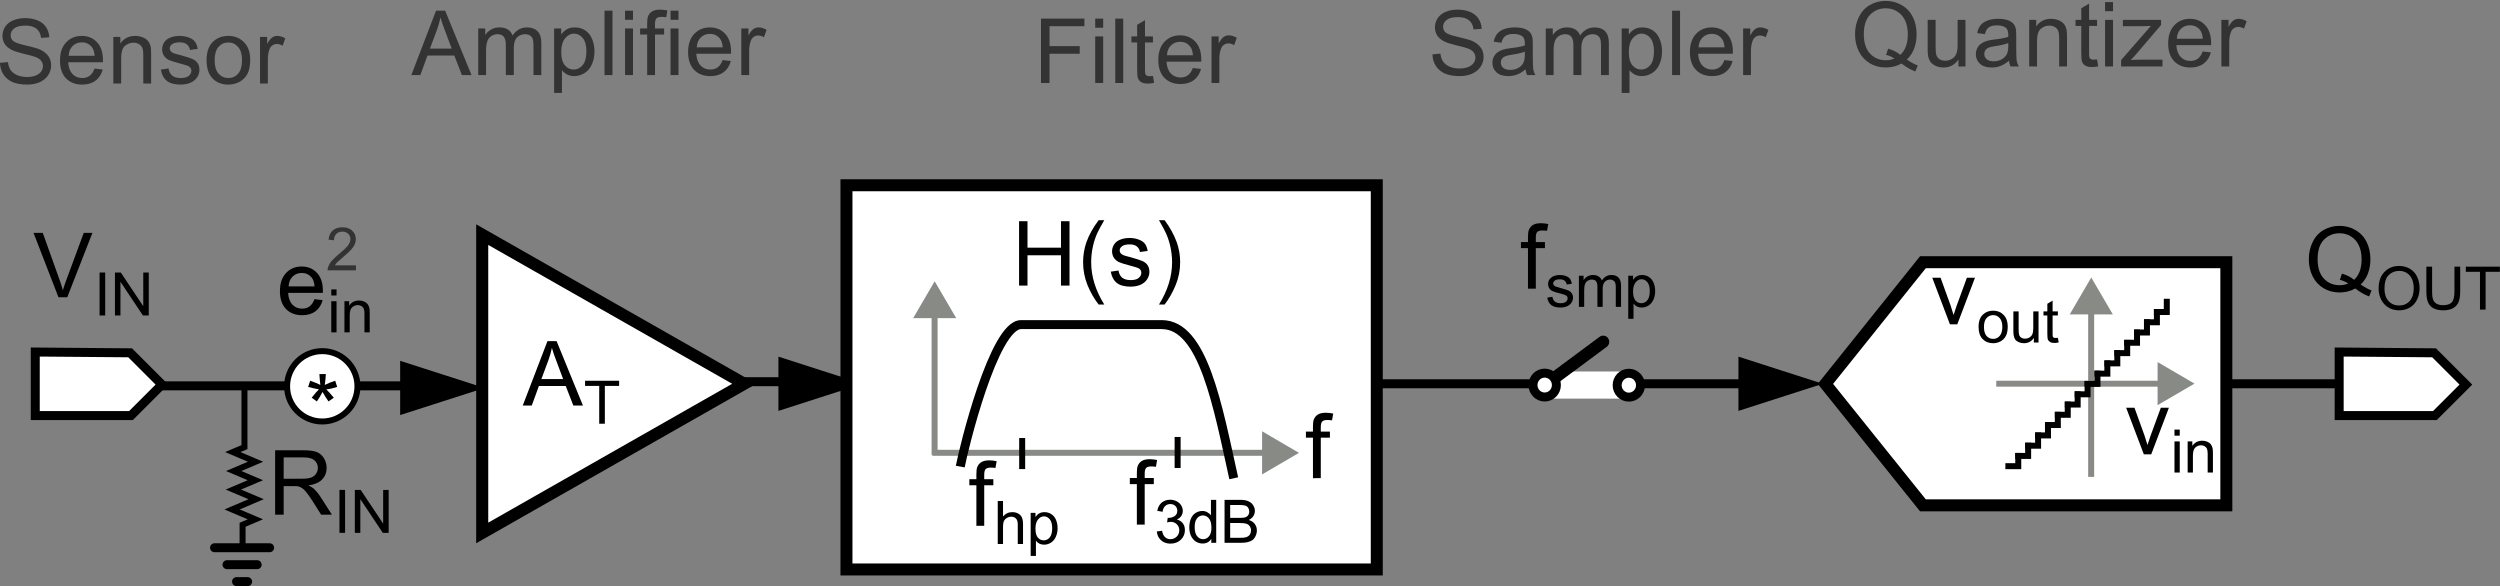 <?xml version="1.0" encoding="UTF-8" standalone="no"?>
<!-- Created with Inkscape (http://www.inkscape.org/) -->

<svg
   version="1.1"
   id="svg2"
   width="444.864"
   height="104.295"
   viewBox="0 0 444.864 104.295"
   sodipodi:docname="ISYS.pdf"
   xmlns:inkscape="http://www.inkscape.org/namespaces/inkscape"
   xmlns:sodipodi="http://sodipodi.sourceforge.net/DTD/sodipodi-0.dtd"
   xmlns="http://www.w3.org/2000/svg"
   xmlns:svg="http://www.w3.org/2000/svg">
  <rect x="0" y="0" width="444.864" height="104.295" fill="#808080" stroke="none"/>
  <defs
     id="defs6" />
  <sodipodi:namedview
     id="namedview4"
     pagecolor="#ffffff"
     bordercolor="#000000"
     borderopacity="0.25"
     inkscape:showpageshadow="2"
     inkscape:pageopacity="0.0"
     inkscape:pagecheckerboard="0"
     inkscape:deskcolor="#d1d1d1" />
  <g
     id="g8"
     inkscape:groupmode="layer"
     inkscape:label="ISYS"
     transform="matrix(1.333,0,0,-1.333,0,104.295)">
    <g
       id="g10">
      <g
         id="g12"
         transform="matrix(1,0,0,-1,0,78.221)">
        <path
           d="M 321.414,51.211 H 284.508"
           style="fill:none;stroke:#000000;stroke-width:1.2;stroke-linecap:butt;stroke-linejoin:miter;stroke-miterlimit:4;stroke-dasharray:none;stroke-opacity:1"
           id="path14" />
      </g>
      <path
         d="m 115.176,27.01 -5.633,-1.808 -5.629,-1.813 v 7.242 l 5.629,-1.812 z"
         style="fill:#000000;fill-opacity:1;fill-rule:nonzero;stroke:none"
         id="path16" />
      <g
         id="g18"
         transform="matrix(1,0,0,-1,0,78.221)">
        <path
           d="M 104.527,50.934 H 75.637"
           style="fill:none;stroke:#000000;stroke-width:1.2;stroke-linecap:butt;stroke-linejoin:miter;stroke-miterlimit:4;stroke-dasharray:none;stroke-opacity:1"
           id="path20" />
      </g>
      <g
         id="g22"
         transform="matrix(1,0,0,-1,0,78.221)">
        <path
           d="m 312.262,46.973 v 8.48 h 12.777 l 4.137,-4.133 -4.242,-4.242 z"
           style="fill:#ffffff;fill-opacity:1;fill-rule:evenodd;stroke:#000000;stroke-width:1.2;stroke-linecap:butt;stroke-linejoin:miter;stroke-miterlimit:4;stroke-dasharray:none;stroke-opacity:1"
           id="path24" />
      </g>
      <path
         d="m 243.328,27.01 -5.629,-1.808 -5.629,-1.813 v 7.242 l 5.629,-1.812 z"
         style="fill:#000000;fill-opacity:1;fill-rule:nonzero;stroke:none"
         id="path26" />
      <g
         id="g28"
         transform="matrix(1,0,0,-1,0,78.221)">
        <path
           d="M 232.68,51.211 H 173.742"
           style="fill:none;stroke:#000000;stroke-width:1.2;stroke-linecap:butt;stroke-linejoin:miter;stroke-miterlimit:4;stroke-dasharray:none;stroke-opacity:1"
           id="path30" />
      </g>
      <path
         d="m 315.133,40.26 c 0.531,-0.367 1.015,-0.632 1.453,-0.797 l -0.328,-0.796 c -0.617,0.23 -1.231,0.586 -1.844,1.062 -0.637,-0.355 -1.34,-0.531 -2.109,-0.531 -0.782,0 -1.493,0.187 -2.125,0.562 -0.625,0.375 -1.11,0.899 -1.453,1.578 -0.344,0.676 -0.516,1.442 -0.516,2.297 0,0.844 0.172,1.614 0.516,2.313 0.343,0.695 0.832,1.226 1.468,1.594 0.633,0.363 1.344,0.546 2.125,0.546 0.789,0 1.504,-0.195 2.141,-0.578 0.644,-0.375 1.133,-0.902 1.469,-1.578 0.332,-0.679 0.5,-1.445 0.5,-2.297 0,-0.711 -0.11,-1.343 -0.328,-1.906 -0.211,-0.562 -0.532,-1.055 -0.969,-1.469 z m -2.5,1.453 c 0.656,-0.187 1.195,-0.464 1.625,-0.828 0.664,0.614 1,1.532 1,2.75 0,0.696 -0.121,1.305 -0.36,1.828 -0.242,0.52 -0.589,0.922 -1.046,1.204 -0.45,0.289 -0.954,0.437 -1.516,0.437 -0.856,0 -1.563,-0.293 -2.125,-0.875 -0.555,-0.574 -0.828,-1.437 -0.828,-2.594 0,-1.117 0.273,-1.976 0.828,-2.578 0.551,-0.594 1.258,-0.89 2.125,-0.89 0.406,0 0.785,0.078 1.141,0.234 -0.356,0.227 -0.731,0.391 -1.125,0.484 z"
         style="fill:#000000;fill-opacity:1;fill-rule:nonzero;stroke:none"
         id="path32" />
      <path
         d="m 317.527,39.706 c 0,0.945 0.254,1.687 0.766,2.218 0.508,0.539 1.164,0.813 1.969,0.813 0.531,0 1.008,-0.125 1.437,-0.375 0.426,-0.25 0.75,-0.606 0.969,-1.063 0.219,-0.449 0.328,-0.961 0.328,-1.531 0,-0.586 -0.121,-1.105 -0.359,-1.562 -0.231,-0.461 -0.559,-0.809 -0.985,-1.047 -0.429,-0.231 -0.89,-0.344 -1.39,-0.344 -0.543,0 -1.028,0.129 -1.453,0.391 -0.418,0.257 -0.735,0.613 -0.954,1.062 -0.218,0.445 -0.328,0.926 -0.328,1.438 z m 0.782,-0.016 c 0,-0.687 0.179,-1.234 0.546,-1.641 0.375,-0.398 0.844,-0.593 1.407,-0.593 0.57,0 1.039,0.195 1.406,0.593 0.363,0.407 0.547,0.977 0.547,1.719 0,0.469 -0.078,0.875 -0.235,1.219 -0.156,0.351 -0.386,0.625 -0.687,0.812 -0.305,0.188 -0.641,0.282 -1.016,0.282 -0.543,0 -1.007,-0.184 -1.39,-0.547 -0.387,-0.367 -0.578,-0.981 -0.578,-1.844 z"
         style="fill:#000000;fill-opacity:1;fill-rule:nonzero;stroke:none"
         id="path34" />
      <path
         d="m 327.652,42.643 h 0.766 v -3.312 c 0,-0.575 -0.07,-1.032 -0.203,-1.375 -0.125,-0.336 -0.36,-0.61 -0.703,-0.828 -0.344,-0.211 -0.793,-0.313 -1.344,-0.313 -0.531,0 -0.969,0.09 -1.313,0.266 -0.343,0.187 -0.589,0.457 -0.734,0.812 -0.148,0.352 -0.219,0.832 -0.219,1.438 v 3.312 h 0.766 v -3.312 c 0,-0.5 0.047,-0.871 0.141,-1.11 0.093,-0.23 0.25,-0.406 0.468,-0.531 0.227,-0.125 0.504,-0.187 0.828,-0.187 0.563,0 0.957,0.125 1.188,0.375 0.238,0.25 0.359,0.734 0.359,1.453 z"
         style="fill:#000000;fill-opacity:1;fill-rule:nonzero;stroke:none"
         id="path36" />
      <path
         d="m 331.059,36.909 v 5.047 h -1.891 v 0.687 h 4.547 v -0.687 h -1.906 v -5.047 z"
         style="fill:#000000;fill-opacity:1;fill-rule:nonzero;stroke:none"
         id="path38" />
      <g
         id="g40"
         transform="matrix(1,0,0,-1,0,78.221)">
        <path
           d="M 54.031,51.488 H 18.742"
           style="fill:none;stroke:#000000;stroke-width:1.2;stroke-linecap:butt;stroke-linejoin:miter;stroke-miterlimit:4;stroke-dasharray:none;stroke-opacity:1"
           id="path42" />
      </g>
      <path
         d="m 64.68,26.452 -5.629,-1.809 -5.633,-1.808 v 7.238 l 5.633,-1.809 z"
         style="fill:#000000;fill-opacity:1;fill-rule:nonzero;stroke:none"
         id="path44" />
      <g
         id="g46"
         transform="matrix(1,0,0,-1,0,78.221)">
        <path
           d="m 4.707,46.973 v 8.48 h 12.777 l 4.133,-4.133 -4.242,-4.242 z"
           style="fill:#ffffff;fill-opacity:1;fill-rule:evenodd;stroke:#000000;stroke-width:1.2;stroke-linecap:butt;stroke-linejoin:miter;stroke-miterlimit:4;stroke-dasharray:none;stroke-opacity:1"
           id="path48" />
      </g>
      <path
         d="m 0,69.854 1.062,0.094 c 0.051,-0.438 0.172,-0.793 0.36,-1.063 0.187,-0.273 0.473,-0.496 0.859,-0.672 0.395,-0.167 0.836,-0.25 1.328,-0.25 0.426,0 0.805,0.063 1.141,0.188 0.332,0.133 0.578,0.312 0.734,0.531 0.164,0.227 0.25,0.473 0.25,0.735 0,0.269 -0.078,0.504 -0.234,0.703 -0.156,0.207 -0.414,0.379 -0.766,0.515 -0.242,0.094 -0.757,0.235 -1.546,0.422 -0.782,0.188 -1.329,0.364 -1.641,0.531 -0.418,0.219 -0.727,0.485 -0.922,0.797 -0.199,0.321 -0.297,0.68 -0.297,1.078 0,0.426 0.117,0.829 0.36,1.204 0.25,0.382 0.609,0.671 1.078,0.859 0.476,0.195 1.004,0.297 1.578,0.297 0.633,0 1.195,-0.106 1.687,-0.313 C 5.52,75.311 5.895,75.01 6.156,74.604 6.414,74.206 6.555,73.76 6.578,73.26 L 5.484,73.182 c -0.062,0.539 -0.265,0.946 -0.609,1.219 -0.336,0.281 -0.828,0.422 -1.484,0.422 -0.688,0 -1.188,-0.125 -1.5,-0.375 -0.313,-0.25 -0.469,-0.555 -0.469,-0.906 0,-0.313 0.109,-0.571 0.328,-0.766 0.219,-0.199 0.785,-0.402 1.703,-0.609 0.926,-0.211 1.563,-0.391 1.906,-0.547 0.5,-0.242 0.868,-0.539 1.11,-0.891 0.238,-0.344 0.359,-0.75 0.359,-1.219 0,-0.461 -0.133,-0.89 -0.39,-1.297 C 6.176,67.815 5.801,67.503 5.312,67.276 4.82,67.057 4.27,66.948 3.656,66.948 c -0.781,0 -1.437,0.109 -1.968,0.328 -0.524,0.227 -0.934,0.57 -1.235,1.031 C 0.16,68.764 0.008,69.28 0,69.854 Z"
         style="fill:#333333;fill-opacity:1;fill-rule:nonzero;stroke:none"
         id="path50" />
      <path
         d="m 12.617,69.088 1.094,-0.125 c -0.168,-0.636 -0.484,-1.132 -0.953,-1.484 -0.469,-0.355 -1.063,-0.531 -1.781,-0.531 -0.907,0 -1.633,0.281 -2.172,0.844 -0.532,0.562 -0.797,1.347 -0.797,2.359 0,1.039 0.269,1.848 0.812,2.422 0.539,0.582 1.239,0.875 2.094,0.875 0.832,0 1.508,-0.281 2.031,-0.844 0.532,-0.562 0.797,-1.359 0.797,-2.391 0,-0.062 0,-0.156 0,-0.281 h -4.64 c 0.039,-0.687 0.234,-1.215 0.578,-1.578 0.343,-0.355 0.773,-0.531 1.297,-0.531 0.382,0 0.711,0.098 0.984,0.297 0.281,0.207 0.5,0.531 0.656,0.968 z m -3.453,1.704 h 3.469 c -0.043,0.531 -0.172,0.925 -0.391,1.187 -0.344,0.406 -0.781,0.609 -1.312,0.609 -0.492,0 -0.903,-0.164 -1.235,-0.484 -0.324,-0.324 -0.5,-0.762 -0.531,-1.312 z"
         style="fill:#333333;fill-opacity:1;fill-rule:nonzero;stroke:none"
         id="path52" />
      <path
         d="m 15.129,67.088 v 6.219 h 0.937 v -0.875 c 0.457,0.676 1.118,1.016 1.985,1.016 0.375,0 0.719,-0.07 1.031,-0.203 0.32,-0.137 0.563,-0.313 0.719,-0.532 0.156,-0.218 0.265,-0.476 0.328,-0.765 0.031,-0.199 0.047,-0.543 0.047,-1.031 v -3.829 h -1.047 v 3.782 c 0,0.437 -0.043,0.758 -0.125,0.968 -0.086,0.208 -0.231,0.375 -0.438,0.5 -0.211,0.133 -0.453,0.204 -0.734,0.204 -0.449,0 -0.84,-0.149 -1.172,-0.438 -0.324,-0.281 -0.484,-0.82 -0.484,-1.609 v -3.407 z"
         style="fill:#333333;fill-opacity:1;fill-rule:nonzero;stroke:none"
         id="path54" />
      <path
         d="m 21.469,68.948 1.031,0.156 c 0.062,-0.418 0.223,-0.734 0.484,-0.953 0.27,-0.219 0.649,-0.328 1.141,-0.328 0.477,0 0.832,0.094 1.063,0.281 0.238,0.195 0.359,0.43 0.359,0.703 0,0.239 -0.106,0.426 -0.313,0.563 -0.148,0.093 -0.507,0.211 -1.078,0.359 -0.773,0.195 -1.308,0.363 -1.609,0.5 -0.293,0.145 -0.516,0.344 -0.672,0.594 -0.156,0.25 -0.234,0.531 -0.234,0.844 0,0.269 0.062,0.523 0.187,0.765 0.125,0.239 0.297,0.438 0.516,0.594 0.164,0.113 0.39,0.211 0.672,0.297 0.281,0.082 0.586,0.125 0.922,0.125 0.476,0 0.898,-0.074 1.265,-0.219 0.375,-0.137 0.649,-0.324 0.828,-0.562 0.176,-0.243 0.297,-0.559 0.36,-0.954 l -1.032,-0.14 c -0.043,0.312 -0.179,0.555 -0.406,0.734 -0.219,0.188 -0.539,0.281 -0.953,0.281 -0.48,0 -0.824,-0.085 -1.031,-0.25 -0.211,-0.156 -0.313,-0.343 -0.313,-0.562 0,-0.137 0.039,-0.258 0.125,-0.359 0.094,-0.118 0.227,-0.211 0.407,-0.282 0.101,-0.043 0.414,-0.132 0.937,-0.265 0.75,-0.211 1.27,-0.375 1.563,-0.5 0.289,-0.125 0.519,-0.309 0.687,-0.547 0.164,-0.242 0.25,-0.543 0.25,-0.906 0,-0.356 -0.105,-0.688 -0.313,-1 -0.199,-0.305 -0.492,-0.543 -0.874,-0.719 -0.387,-0.164 -0.825,-0.25 -1.313,-0.25 -0.813,0 -1.434,0.164 -1.859,0.5 -0.418,0.344 -0.684,0.844 -0.797,1.5 z"
         style="fill:#333333;fill-opacity:1;fill-rule:nonzero;stroke:none"
         id="path56" />
      <path
         d="m 27.574,70.198 c 0,1.156 0.317,2.008 0.953,2.562 0.532,0.457 1.18,0.688 1.953,0.688 0.852,0 1.551,-0.281 2.094,-0.844 0.551,-0.555 0.828,-1.324 0.828,-2.312 0,-0.805 -0.121,-1.434 -0.359,-1.891 -0.242,-0.461 -0.594,-0.82 -1.063,-1.078 -0.46,-0.25 -0.96,-0.375 -1.5,-0.375 -0.867,0 -1.57,0.273 -2.109,0.828 -0.531,0.562 -0.797,1.367 -0.797,2.422 z m 1.078,0 c 0,-0.793 0.172,-1.387 0.516,-1.781 0.352,-0.399 0.789,-0.594 1.312,-0.594 0.532,0 0.969,0.195 1.313,0.594 0.344,0.394 0.516,1 0.516,1.812 0,0.77 -0.18,1.352 -0.532,1.75 -0.343,0.395 -0.777,0.594 -1.297,0.594 -0.523,0 -0.96,-0.199 -1.312,-0.594 -0.344,-0.387 -0.516,-0.98 -0.516,-1.781 z"
         style="fill:#333333;fill-opacity:1;fill-rule:nonzero;stroke:none"
         id="path58" />
      <path
         d="m 34.711,67.088 v 6.219 h 0.953 V 72.37 c 0.238,0.437 0.457,0.722 0.656,0.859 0.207,0.145 0.438,0.219 0.688,0.219 0.351,0 0.711,-0.11 1.078,-0.328 l -0.359,-0.985 c -0.262,0.157 -0.516,0.235 -0.766,0.235 -0.242,0 -0.453,-0.074 -0.641,-0.219 -0.179,-0.137 -0.304,-0.328 -0.375,-0.578 -0.125,-0.375 -0.187,-0.781 -0.187,-1.219 v -3.266 z"
         style="fill:#333333;fill-opacity:1;fill-rule:nonzero;stroke:none"
         id="path60" />
      <g
         id="g62"
         transform="matrix(1,0,0,-1,0,78.221)">
        <path
           d="m 243.68,51.227 13.015,-16.243 h 40.504 v 32.454 h -40.504 z"
           style="fill:#ffffff;fill-opacity:1;fill-rule:evenodd;stroke:#000000;stroke-width:1.6;stroke-linecap:butt;stroke-linejoin:miter;stroke-miterlimit:4;stroke-dasharray:none;stroke-opacity:1"
           id="path64" />
      </g>
      <g
         id="g66"
         transform="matrix(1,0,0,-0.986,0,78.221)">
        <path
           d="M 99.352,51.94 81.859,62.039 64.371,72.134 V 31.746 l 17.488,10.095 z"
           style="fill:#ffffff;fill-opacity:1;fill-rule:nonzero;stroke:#000000;stroke-width:1.611;stroke-linecap:butt;stroke-linejoin:miter;stroke-miterlimit:4;stroke-dasharray:none;stroke-opacity:1"
           id="path68" />
      </g>
      <g
         id="g70"
         transform="matrix(1,0,0,-1,0,78.221)">
        <path
           d="m 112.996,24.711 h 70.793 V 76 h -70.793 z"
           style="fill:#ffffff;fill-opacity:1;fill-rule:nonzero;stroke:#000000;stroke-width:1.6;stroke-linecap:butt;stroke-linejoin:miter;stroke-miterlimit:4;stroke-dasharray:none;stroke-opacity:1"
           id="path72" />
      </g>
      <g
         id="g74"
         transform="matrix(0,-1,-1,0,0,78.221)">
        <path
           d="M 60.422,-124.465 V -169.93"
           style="fill:none;stroke:#888a85;stroke-width:0.8;stroke-linecap:butt;stroke-linejoin:miter;stroke-miterlimit:4;stroke-dasharray:none;stroke-opacity:1"
           id="path76" />
      </g>
      <g
         id="g78"
         transform="matrix(0.988,0,0,-1,0,78.221)">
        <path
           d="m 174.712,60.434 -3.786,2.187 v -4.375 z"
           style="fill:#888a85;fill-opacity:1;fill-rule:nonzero;stroke:#888a85;stroke-width:0.799;stroke-linecap:butt;stroke-linejoin:miter;stroke-miterlimit:4;stroke-dasharray:none;stroke-opacity:1"
           id="path80" />
      </g>
      <g
         id="g82"
         transform="matrix(1,0,0,-1,0,78.221)">
        <path
           d="m 205.977,50.172 h 11.516 v 2.422 h -11.516 z"
           style="fill:#ffffff;fill-opacity:1;fill-rule:nonzero;stroke:#ffffff;stroke-width:1.2;stroke-linecap:butt;stroke-linejoin:miter;stroke-miterlimit:4;stroke-dasharray:none;stroke-opacity:1"
           id="path84" />
      </g>
      <path
         d="m 214.488,31.944 -6.554,-4.863 c -0.364,-0.27 -0.868,-0.188 -1.129,0.183 -0.266,0.367 -0.184,0.883 0.179,1.153 l 6.551,4.863 c 0.363,0.266 0.871,0.187 1.133,-0.184 0.262,-0.367 0.18,-0.886 -0.18,-1.152"
         style="fill:#000000;fill-opacity:1;fill-rule:nonzero;stroke:none"
         id="path86" />
      <g
         id="g88"
         transform="matrix(1,0,0,-1,0,78.221)">
        <path
           d="m 207.766,51.383 c 0,0.883 -0.7,1.594 -1.563,1.594 -0.863,0 -1.562,-0.711 -1.562,-1.594 0,-0.883 0.699,-1.594 1.562,-1.594 0.863,0 1.563,0.711 1.563,1.594 z"
           style="fill:#ffffff;fill-opacity:1;fill-rule:nonzero;stroke:#000000;stroke-width:1.2;stroke-linecap:butt;stroke-linejoin:miter;stroke-miterlimit:4;stroke-dasharray:none;stroke-opacity:1"
           id="path90" />
      </g>
      <g
         id="g92"
         transform="matrix(1,0,0,-1,0,78.221)">
        <path
           d="m 219,51.402 c 0,0.879 -0.699,1.594 -1.562,1.594 -0.86,0 -1.559,-0.715 -1.559,-1.594 0,-0.882 0.699,-1.597 1.559,-1.597 0.863,0 1.562,0.715 1.562,1.597 z"
           style="fill:#ffffff;fill-opacity:1;fill-rule:nonzero;stroke:#000000;stroke-width:1.2;stroke-linecap:butt;stroke-linejoin:miter;stroke-miterlimit:4;stroke-dasharray:none;stroke-opacity:1"
           id="path94" />
      </g>
      <path
         d="m 54.91,68.221 3.297,8.594 h 1.219 l 3.515,-8.594 H 61.66 l -1.015,2.61 h -3.579 l -0.953,-2.61 z m 2.485,3.532 h 2.906 l -0.891,2.375 c -0.281,0.718 -0.484,1.312 -0.609,1.781 -0.117,-0.555 -0.274,-1.102 -0.469,-1.641 z"
         style="fill:#333333;fill-opacity:1;fill-rule:nonzero;stroke:none"
         id="path96" />
      <path
         d="m 63.84,68.221 v 6.219 h 0.937 v -0.875 c 0.196,0.313 0.457,0.555 0.782,0.734 0.32,0.188 0.691,0.282 1.109,0.282 0.457,0 0.832,-0.094 1.125,-0.282 0.301,-0.187 0.508,-0.453 0.625,-0.796 0.5,0.718 1.141,1.078 1.922,1.078 0.625,0 1.098,-0.172 1.422,-0.516 0.332,-0.336 0.5,-0.859 0.5,-1.578 v -4.266 h -1.047 v 3.922 c 0,0.414 -0.039,0.719 -0.11,0.906 -0.062,0.188 -0.183,0.336 -0.359,0.454 -0.18,0.113 -0.391,0.171 -0.641,0.171 -0.437,0 -0.804,-0.148 -1.093,-0.437 C 68.73,72.944 68.59,72.475 68.59,71.831 v -3.61 h -1.063 v 4.047 c 0,0.469 -0.089,0.817 -0.265,1.047 -0.168,0.238 -0.446,0.359 -0.828,0.359 -0.305,0 -0.579,-0.078 -0.829,-0.234 -0.25,-0.156 -0.433,-0.387 -0.546,-0.687 -0.118,-0.305 -0.172,-0.735 -0.172,-1.297 v -3.235 z"
         style="fill:#333333;fill-opacity:1;fill-rule:nonzero;stroke:none"
         id="path98" />
      <path
         d="m 73.969,65.831 v 8.609 h 0.953 v -0.797 c 0.226,0.313 0.484,0.547 0.766,0.703 0.289,0.157 0.64,0.235 1.046,0.235 0.532,0 1,-0.137 1.407,-0.407 0.406,-0.273 0.707,-0.656 0.906,-1.156 0.207,-0.5 0.312,-1.047 0.312,-1.64 0,-0.637 -0.117,-1.211 -0.343,-1.719 -0.219,-0.512 -0.547,-0.903 -0.985,-1.172 -0.437,-0.27 -0.898,-0.406 -1.375,-0.406 -0.355,0 -0.672,0.074 -0.953,0.218 -0.281,0.157 -0.512,0.344 -0.687,0.563 v -3.031 z m 0.953,5.468 c 0,-0.804 0.16,-1.398 0.484,-1.781 0.321,-0.375 0.711,-0.562 1.172,-0.562 0.469,0 0.867,0.195 1.203,0.593 0.332,0.395 0.5,1.008 0.5,1.844 0,0.789 -0.164,1.379 -0.484,1.766 -0.324,0.394 -0.715,0.594 -1.172,0.594 -0.449,0 -0.844,-0.211 -1.187,-0.625 C 75.094,72.71 74.922,72.1 74.922,71.299 Z"
         style="fill:#333333;fill-opacity:1;fill-rule:nonzero;stroke:none"
         id="path100" />
      <path
         d="m 80.699,76.815 h 1.062 v -8.594 h -1.062 z"
         style="fill:#333333;fill-opacity:1;fill-rule:nonzero;stroke:none"
         id="path102" />
      <path
         d="m 83.438,75.596 v 1.219 H 84.5 v -1.219 z m 0,-7.375 V 74.44 H 84.5 v -6.219 z"
         style="fill:#333333;fill-opacity:1;fill-rule:nonzero;stroke:none"
         id="path104" />
      <path
         d="m 86.391,68.221 v 5.407 h -0.938 v 0.812 h 0.938 v 0.672 c 0,0.414 0.035,0.723 0.109,0.922 0.102,0.281 0.281,0.504 0.531,0.672 0.258,0.164 0.617,0.25 1.078,0.25 0.301,0 0.629,-0.039 0.985,-0.11 L 88.938,75.94 c -0.219,0.031 -0.43,0.047 -0.626,0.047 -0.324,0 -0.554,-0.07 -0.687,-0.203 C 87.5,75.647 87.438,75.393 87.438,75.018 V 74.44 h 1.218 v -0.812 h -1.218 v -5.407 z"
         style="fill:#333333;fill-opacity:1;fill-rule:nonzero;stroke:none"
         id="path106" />
      <path
         d="m 89.512,75.596 v 1.219 h 1.062 v -1.219 z m 0,-7.375 v 6.219 h 1.062 v -6.219 z"
         style="fill:#333333;fill-opacity:1;fill-rule:nonzero;stroke:none"
         id="path108" />
      <path
         d="m 96.465,70.221 1.094,-0.125 c -0.168,-0.636 -0.485,-1.133 -0.954,-1.484 -0.468,-0.356 -1.062,-0.531 -1.781,-0.531 -0.906,0 -1.633,0.281 -2.172,0.843 -0.531,0.563 -0.797,1.348 -0.797,2.36 0,1.039 0.27,1.847 0.813,2.422 0.539,0.582 1.238,0.875 2.094,0.875 0.832,0 1.508,-0.282 2.031,-0.844 0.531,-0.563 0.797,-1.359 0.797,-2.391 0,-0.062 0,-0.156 0,-0.281 h -4.641 c 0.039,-0.687 0.235,-1.215 0.578,-1.578 0.344,-0.356 0.774,-0.531 1.297,-0.531 0.383,0 0.711,0.097 0.985,0.297 0.281,0.207 0.5,0.531 0.656,0.968 z m -3.453,1.703 h 3.468 c -0.042,0.532 -0.171,0.926 -0.39,1.188 -0.344,0.406 -0.781,0.609 -1.313,0.609 -0.492,0 -0.902,-0.164 -1.234,-0.484 -0.324,-0.324 -0.5,-0.762 -0.531,-1.313 z"
         style="fill:#333333;fill-opacity:1;fill-rule:nonzero;stroke:none"
         id="path110" />
      <path
         d="m 98.961,68.221 v 6.219 h 0.953 v -0.937 c 0.238,0.437 0.457,0.722 0.656,0.859 0.207,0.144 0.438,0.219 0.688,0.219 0.351,0 0.711,-0.11 1.078,-0.328 l -0.359,-0.985 c -0.262,0.156 -0.516,0.235 -0.766,0.235 -0.242,0 -0.453,-0.075 -0.641,-0.219 -0.179,-0.137 -0.304,-0.328 -0.375,-0.578 -0.125,-0.375 -0.187,-0.782 -0.187,-1.219 v -3.266 z"
         style="fill:#333333;fill-opacity:1;fill-rule:nonzero;stroke:none"
         id="path112" />
      <path
         d="m 138.965,67.163 v 8.593 h 5.797 v -1.015 h -4.657 v -2.656 h 4.032 v -1.016 h -4.032 v -3.906 z"
         style="fill:#333333;fill-opacity:1;fill-rule:nonzero;stroke:none"
         id="path114" />
      <path
         d="m 146.203,74.538 v 1.218 h 1.063 v -1.218 z m 0,-7.375 v 6.218 h 1.063 v -6.218 z"
         style="fill:#333333;fill-opacity:1;fill-rule:nonzero;stroke:none"
         id="path116" />
      <path
         d="m 148.879,75.756 h 1.062 v -8.594 h -1.062 z"
         style="fill:#333333;fill-opacity:1;fill-rule:nonzero;stroke:none"
         id="path118" />
      <path
         d="m 153.91,68.1 0.156,-0.922 c -0.304,-0.062 -0.57,-0.093 -0.796,-0.093 -0.387,0 -0.684,0.058 -0.891,0.171 -0.211,0.125 -0.359,0.286 -0.453,0.485 -0.086,0.195 -0.125,0.613 -0.125,1.25 v 3.578 h -0.766 v 0.812 h 0.766 v 1.547 l 1.047,0.625 v -2.172 h 1.062 v -0.812 h -1.062 v -3.641 c 0,-0.304 0.015,-0.496 0.047,-0.578 0.039,-0.086 0.101,-0.152 0.187,-0.203 0.082,-0.055 0.203,-0.078 0.359,-0.078 0.125,0 0.282,0.008 0.469,0.031 z"
         style="fill:#333333;fill-opacity:1;fill-rule:nonzero;stroke:none"
         id="path120" />
      <path
         d="m 159.234,69.163 1.094,-0.125 c -0.168,-0.637 -0.484,-1.133 -0.953,-1.485 -0.469,-0.355 -1.063,-0.531 -1.781,-0.531 -0.906,0 -1.633,0.281 -2.172,0.844 -0.531,0.562 -0.797,1.347 -0.797,2.359 0,1.039 0.27,1.848 0.813,2.422 0.539,0.582 1.238,0.875 2.093,0.875 0.832,0 1.508,-0.281 2.031,-0.844 0.532,-0.562 0.797,-1.359 0.797,-2.39 0,-0.063 0,-0.157 0,-0.282 h -4.64 c 0.039,-0.687 0.234,-1.214 0.578,-1.578 0.344,-0.355 0.773,-0.531 1.297,-0.531 0.383,0 0.711,0.098 0.984,0.297 0.281,0.207 0.5,0.531 0.656,0.969 z m -3.453,1.703 h 3.469 c -0.043,0.531 -0.172,0.926 -0.391,1.187 -0.343,0.407 -0.781,0.61 -1.312,0.61 -0.492,0 -0.902,-0.164 -1.235,-0.485 -0.324,-0.324 -0.5,-0.761 -0.531,-1.312 z"
         style="fill:#333333;fill-opacity:1;fill-rule:nonzero;stroke:none"
         id="path122" />
      <path
         d="m 161.73,67.163 v 6.218 h 0.954 v -0.937 c 0.238,0.437 0.457,0.723 0.656,0.859 0.207,0.145 0.437,0.219 0.687,0.219 0.352,0 0.711,-0.109 1.078,-0.328 l -0.359,-0.984 c -0.262,0.156 -0.516,0.234 -0.766,0.234 -0.242,0 -0.453,-0.074 -0.64,-0.219 -0.18,-0.137 -0.305,-0.328 -0.375,-0.578 -0.125,-0.375 -0.188,-0.781 -0.188,-1.219 v -3.265 z"
         style="fill:#333333;fill-opacity:1;fill-rule:nonzero;stroke:none"
         id="path124" />
      <path
         d="m 254.555,70.292 c 0.531,-0.368 1.015,-0.633 1.453,-0.797 l -0.328,-0.797 c -0.618,0.23 -1.231,0.586 -1.844,1.062 -0.637,-0.355 -1.34,-0.531 -2.109,-0.531 -0.782,0 -1.493,0.188 -2.125,0.563 -0.625,0.375 -1.11,0.898 -1.454,1.578 -0.343,0.676 -0.515,1.441 -0.515,2.297 0,0.843 0.172,1.613 0.515,2.312 0.344,0.695 0.832,1.227 1.469,1.594 0.633,0.363 1.344,0.547 2.125,0.547 0.789,0 1.504,-0.196 2.141,-0.578 0.644,-0.375 1.133,-0.903 1.469,-1.579 0.332,-0.679 0.5,-1.445 0.5,-2.296 0,-0.711 -0.11,-1.344 -0.329,-1.907 -0.211,-0.562 -0.531,-1.054 -0.968,-1.468 z m -2.5,1.453 c 0.656,-0.188 1.195,-0.465 1.625,-0.828 0.664,0.613 1,1.531 1,2.75 0,0.695 -0.121,1.304 -0.36,1.828 -0.242,0.519 -0.59,0.922 -1.047,1.203 -0.449,0.289 -0.953,0.437 -1.515,0.437 -0.856,0 -1.563,-0.293 -2.125,-0.875 -0.555,-0.574 -0.828,-1.437 -0.828,-2.593 0,-1.118 0.273,-1.977 0.828,-2.579 0.551,-0.593 1.258,-0.89 2.125,-0.89 0.406,0 0.785,0.078 1.14,0.234 -0.355,0.227 -0.73,0.391 -1.125,0.485 z"
         style="fill:#333333;fill-opacity:1;fill-rule:nonzero;stroke:none"
         id="path126" />
      <path
         d="m 261.438,69.37 v 0.922 c -0.493,-0.711 -1.153,-1.063 -1.985,-1.063 -0.367,0 -0.711,0.07 -1.031,0.203 -0.313,0.145 -0.547,0.321 -0.703,0.531 -0.157,0.219 -0.266,0.485 -0.328,0.797 -0.043,0.196 -0.063,0.524 -0.063,0.985 v 3.843 h 1.063 v -3.453 c 0,-0.543 0.019,-0.914 0.062,-1.109 0.063,-0.273 0.195,-0.492 0.406,-0.656 0.219,-0.157 0.489,-0.235 0.813,-0.235 0.312,0 0.601,0.078 0.875,0.235 0.281,0.164 0.476,0.39 0.594,0.672 0.125,0.281 0.187,0.687 0.187,1.218 v 3.328 h 1.047 V 69.37 Z"
         style="fill:#333333;fill-opacity:1;fill-rule:nonzero;stroke:none"
         id="path128" />
      <path
         d="m 268.184,70.135 c -0.399,-0.336 -0.778,-0.57 -1.141,-0.703 -0.355,-0.133 -0.742,-0.203 -1.156,-0.203 -0.688,0 -1.215,0.164 -1.578,0.5 -0.368,0.332 -0.547,0.758 -0.547,1.281 0,0.301 0.066,0.578 0.203,0.828 0.133,0.258 0.316,0.461 0.547,0.61 0.226,0.156 0.484,0.269 0.765,0.344 0.196,0.062 0.508,0.117 0.938,0.171 0.844,0.094 1.469,0.211 1.875,0.36 0,0.144 0,0.234 0,0.265 0,0.438 -0.102,0.743 -0.297,0.922 -0.273,0.227 -0.672,0.344 -1.203,0.344 -0.492,0 -0.856,-0.09 -1.094,-0.266 -0.242,-0.167 -0.418,-0.468 -0.531,-0.906 l -1.031,0.141 c 0.093,0.437 0.25,0.789 0.468,1.062 0.219,0.27 0.532,0.477 0.938,0.625 0.406,0.145 0.875,0.219 1.406,0.219 0.531,0 0.961,-0.062 1.297,-0.187 0.332,-0.125 0.578,-0.282 0.734,-0.469 0.157,-0.188 0.266,-0.43 0.328,-0.719 0.032,-0.18 0.047,-0.5 0.047,-0.969 v -1.406 c 0,-0.98 0.02,-1.601 0.063,-1.859 0.051,-0.262 0.144,-0.512 0.281,-0.75 h -1.109 c -0.106,0.218 -0.172,0.472 -0.203,0.765 z m -0.094,2.36 c -0.387,-0.157 -0.961,-0.293 -1.719,-0.407 -0.437,-0.062 -0.746,-0.136 -0.922,-0.218 -0.179,-0.074 -0.32,-0.184 -0.422,-0.328 -0.093,-0.149 -0.14,-0.313 -0.14,-0.5 0,-0.282 0.101,-0.516 0.312,-0.704 0.219,-0.187 0.531,-0.281 0.938,-0.281 0.406,0 0.765,0.086 1.078,0.266 0.32,0.176 0.555,0.422 0.703,0.734 0.113,0.239 0.172,0.586 0.172,1.047 z"
         style="fill:#333333;fill-opacity:1;fill-rule:nonzero;stroke:none"
         id="path130" />
      <path
         d="m 270.883,69.37 v 6.218 h 0.937 v -0.875 c 0.457,0.676 1.118,1.016 1.985,1.016 0.375,0 0.718,-0.07 1.031,-0.203 0.32,-0.137 0.562,-0.313 0.719,-0.531 0.156,-0.219 0.265,-0.477 0.328,-0.766 0.031,-0.199 0.047,-0.543 0.047,-1.031 V 69.37 h -1.047 v 3.781 c 0,0.437 -0.043,0.758 -0.125,0.969 -0.086,0.207 -0.231,0.375 -0.438,0.5 -0.211,0.133 -0.453,0.203 -0.734,0.203 -0.449,0 -0.84,-0.149 -1.172,-0.438 -0.324,-0.281 -0.484,-0.82 -0.484,-1.609 V 69.37 Z"
         style="fill:#333333;fill-opacity:1;fill-rule:nonzero;stroke:none"
         id="path132" />
      <path
         d="m 279.941,70.307 0.157,-0.922 c -0.305,-0.062 -0.571,-0.093 -0.797,-0.093 -0.387,0 -0.684,0.058 -0.891,0.171 -0.211,0.125 -0.359,0.286 -0.453,0.485 -0.086,0.195 -0.125,0.613 -0.125,1.25 v 3.578 h -0.766 v 0.812 h 0.766 v 1.547 l 1.047,0.625 v -2.172 h 1.062 v -0.812 h -1.062 v -3.641 c 0,-0.304 0.016,-0.496 0.047,-0.578 0.039,-0.086 0.101,-0.152 0.187,-0.203 0.082,-0.055 0.203,-0.078 0.36,-0.078 0.125,0 0.281,0.008 0.468,0.031 z"
         style="fill:#333333;fill-opacity:1;fill-rule:nonzero;stroke:none"
         id="path134" />
      <path
         d="m 281.012,76.745 v 1.218 h 1.062 v -1.218 z m 0,-7.375 v 6.218 h 1.062 V 69.37 Z"
         style="fill:#333333;fill-opacity:1;fill-rule:nonzero;stroke:none"
         id="path136" />
      <path
         d="m 283.156,69.37 v 0.859 l 3.969,4.547 c -0.461,-0.023 -0.859,-0.031 -1.203,-0.031 h -2.531 v 0.843 h 5.093 v -0.687 l -3.375,-3.953 -0.656,-0.719 c 0.477,0.031 0.922,0.047 1.328,0.047 h 2.891 V 69.37 Z"
         style="fill:#333333;fill-opacity:1;fill-rule:nonzero;stroke:none"
         id="path138" />
      <path
         d="m 294.043,71.37 1.094,-0.125 c -0.168,-0.637 -0.485,-1.133 -0.953,-1.485 -0.469,-0.355 -1.063,-0.531 -1.782,-0.531 -0.906,0 -1.632,0.281 -2.172,0.844 -0.531,0.562 -0.796,1.348 -0.796,2.359 0,1.039 0.269,1.848 0.812,2.422 0.539,0.582 1.238,0.875 2.094,0.875 0.832,0 1.508,-0.281 2.031,-0.844 0.531,-0.562 0.797,-1.359 0.797,-2.39 0,-0.063 0,-0.157 0,-0.282 h -4.641 c 0.039,-0.687 0.235,-1.214 0.578,-1.578 0.344,-0.355 0.774,-0.531 1.297,-0.531 0.383,0 0.711,0.098 0.985,0.297 0.281,0.207 0.5,0.531 0.656,0.969 z m -3.453,1.703 h 3.469 c -0.043,0.531 -0.172,0.926 -0.391,1.187 -0.344,0.407 -0.781,0.61 -1.313,0.61 -0.492,0 -0.902,-0.164 -1.234,-0.485 -0.324,-0.324 -0.5,-0.761 -0.531,-1.312 z"
         style="fill:#333333;fill-opacity:1;fill-rule:nonzero;stroke:none"
         id="path140" />
      <path
         d="m 296.539,69.37 v 6.218 h 0.953 v -0.937 c 0.238,0.437 0.457,0.723 0.656,0.859 0.207,0.145 0.438,0.219 0.688,0.219 0.352,0 0.711,-0.109 1.078,-0.328 l -0.359,-0.984 c -0.262,0.156 -0.516,0.234 -0.766,0.234 -0.242,0 -0.453,-0.074 -0.641,-0.219 -0.179,-0.136 -0.304,-0.328 -0.375,-0.578 -0.125,-0.375 -0.187,-0.781 -0.187,-1.219 V 69.37 Z"
         style="fill:#333333;fill-opacity:1;fill-rule:nonzero;stroke:none"
         id="path142" />
      <path
         d="m 191.223,70.987 1.062,0.094 c 0.051,-0.438 0.172,-0.793 0.36,-1.063 0.187,-0.273 0.472,-0.496 0.859,-0.672 0.394,-0.168 0.836,-0.25 1.328,-0.25 0.426,0 0.805,0.063 1.141,0.188 0.332,0.133 0.578,0.312 0.734,0.531 0.164,0.227 0.25,0.473 0.25,0.734 0,0.27 -0.078,0.504 -0.234,0.704 -0.157,0.207 -0.414,0.378 -0.766,0.515 -0.242,0.094 -0.758,0.235 -1.547,0.422 -0.781,0.188 -1.328,0.363 -1.64,0.531 -0.418,0.219 -0.727,0.485 -0.922,0.797 -0.2,0.32 -0.297,0.68 -0.297,1.078 0,0.426 0.117,0.828 0.359,1.203 0.25,0.383 0.61,0.672 1.078,0.86 0.477,0.195 1.004,0.297 1.578,0.297 0.633,0 1.196,-0.106 1.688,-0.313 0.488,-0.199 0.863,-0.5 1.125,-0.906 0.258,-0.399 0.398,-0.844 0.422,-1.344 l -1.094,-0.078 c -0.062,0.539 -0.266,0.945 -0.609,1.219 -0.336,0.281 -0.828,0.422 -1.485,0.422 -0.687,0 -1.187,-0.125 -1.5,-0.375 -0.312,-0.25 -0.468,-0.555 -0.468,-0.907 0,-0.312 0.109,-0.57 0.328,-0.765 0.218,-0.199 0.785,-0.403 1.703,-0.61 0.926,-0.211 1.562,-0.39 1.906,-0.546 0.5,-0.243 0.867,-0.54 1.109,-0.891 0.239,-0.344 0.36,-0.75 0.36,-1.219 0,-0.461 -0.133,-0.89 -0.391,-1.297 -0.262,-0.398 -0.637,-0.711 -1.125,-0.937 -0.492,-0.219 -1.043,-0.328 -1.656,-0.328 -0.781,0 -1.438,0.109 -1.969,0.328 -0.523,0.226 -0.933,0.57 -1.234,1.031 -0.293,0.457 -0.446,0.973 -0.453,1.547 z"
         style="fill:#333333;fill-opacity:1;fill-rule:nonzero;stroke:none"
         id="path144" />
      <path
         d="m 203.648,68.987 c -0.398,-0.336 -0.777,-0.57 -1.14,-0.703 -0.356,-0.133 -0.742,-0.203 -1.156,-0.203 -0.688,0 -1.215,0.164 -1.579,0.5 -0.367,0.332 -0.546,0.757 -0.546,1.281 0,0.301 0.066,0.578 0.203,0.828 0.132,0.258 0.316,0.461 0.547,0.609 0.226,0.157 0.484,0.27 0.765,0.344 0.196,0.063 0.508,0.117 0.938,0.172 0.843,0.094 1.468,0.211 1.875,0.359 0,0.145 0,0.235 0,0.266 0,0.438 -0.102,0.742 -0.297,0.922 -0.274,0.226 -0.672,0.344 -1.203,0.344 -0.493,0 -0.856,-0.09 -1.094,-0.266 -0.242,-0.168 -0.418,-0.469 -0.531,-0.906 l -1.032,0.14 c 0.094,0.438 0.25,0.789 0.469,1.063 0.219,0.269 0.531,0.476 0.938,0.625 0.406,0.144 0.875,0.219 1.406,0.219 0.531,0 0.961,-0.063 1.297,-0.188 0.332,-0.125 0.578,-0.281 0.734,-0.469 0.156,-0.187 0.266,-0.429 0.328,-0.718 0.032,-0.18 0.047,-0.5 0.047,-0.969 v -1.406 c 0,-0.981 0.02,-1.602 0.063,-1.86 0.05,-0.261 0.144,-0.511 0.281,-0.75 h -1.109 c -0.106,0.219 -0.172,0.473 -0.204,0.766 z m -0.093,2.359 c -0.387,-0.156 -0.961,-0.293 -1.719,-0.406 -0.438,-0.062 -0.746,-0.137 -0.922,-0.219 -0.18,-0.074 -0.32,-0.183 -0.422,-0.328 -0.094,-0.148 -0.14,-0.312 -0.14,-0.5 0,-0.281 0.101,-0.515 0.312,-0.703 0.219,-0.187 0.531,-0.281 0.938,-0.281 0.406,0 0.765,0.086 1.078,0.265 0.32,0.176 0.554,0.422 0.703,0.735 0.113,0.238 0.172,0.586 0.172,1.047 z"
         style="fill:#333333;fill-opacity:1;fill-rule:nonzero;stroke:none"
         id="path146" />
      <path
         d="m 206.348,68.221 v 6.219 h 0.937 v -0.875 c 0.195,0.313 0.457,0.555 0.781,0.734 0.321,0.188 0.692,0.282 1.11,0.282 0.457,0 0.832,-0.094 1.125,-0.282 0.301,-0.187 0.508,-0.453 0.625,-0.796 0.5,0.718 1.14,1.078 1.922,1.078 0.625,0 1.097,-0.172 1.422,-0.516 0.332,-0.336 0.5,-0.859 0.5,-1.578 v -4.266 h -1.047 v 3.922 c 0,0.414 -0.039,0.719 -0.11,0.906 -0.062,0.188 -0.183,0.336 -0.359,0.454 -0.18,0.113 -0.391,0.171 -0.641,0.171 -0.437,0 -0.804,-0.148 -1.093,-0.437 -0.282,-0.293 -0.422,-0.762 -0.422,-1.406 v -3.61 h -1.063 v 4.047 c 0,0.469 -0.09,0.817 -0.265,1.047 -0.168,0.238 -0.446,0.359 -0.829,0.359 -0.304,0 -0.578,-0.078 -0.828,-0.234 -0.25,-0.156 -0.433,-0.387 -0.547,-0.687 -0.117,-0.305 -0.171,-0.735 -0.171,-1.297 v -3.235 z"
         style="fill:#333333;fill-opacity:1;fill-rule:nonzero;stroke:none"
         id="path148" />
      <path
         d="m 216.48,65.831 v 8.609 h 0.954 v -0.797 c 0.226,0.313 0.484,0.547 0.765,0.703 0.289,0.157 0.641,0.235 1.047,0.235 0.531,0 1,-0.137 1.406,-0.407 0.407,-0.273 0.707,-0.656 0.907,-1.156 0.207,-0.5 0.312,-1.047 0.312,-1.64 0,-0.637 -0.117,-1.211 -0.344,-1.719 -0.218,-0.512 -0.547,-0.903 -0.984,-1.172 -0.438,-0.27 -0.898,-0.406 -1.375,-0.406 -0.356,0 -0.672,0.074 -0.953,0.218 -0.281,0.157 -0.512,0.344 -0.688,0.563 v -3.031 z m 0.954,5.468 c 0,-0.804 0.16,-1.398 0.484,-1.781 0.32,-0.375 0.711,-0.562 1.172,-0.562 0.469,0 0.867,0.195 1.203,0.593 0.332,0.395 0.5,1.008 0.5,1.844 0,0.789 -0.164,1.379 -0.484,1.766 -0.325,0.394 -0.715,0.594 -1.172,0.594 -0.449,0 -0.844,-0.211 -1.188,-0.625 -0.344,-0.418 -0.515,-1.028 -0.515,-1.829 z"
         style="fill:#333333;fill-opacity:1;fill-rule:nonzero;stroke:none"
         id="path150" />
      <path
         d="m 223.211,76.815 h 1.062 v -8.594 h -1.062 z"
         style="fill:#333333;fill-opacity:1;fill-rule:nonzero;stroke:none"
         id="path152" />
      <path
         d="m 230.199,70.221 1.094,-0.125 c -0.168,-0.636 -0.484,-1.133 -0.953,-1.484 -0.469,-0.356 -1.063,-0.531 -1.781,-0.531 -0.907,0 -1.633,0.281 -2.172,0.843 -0.532,0.563 -0.797,1.348 -0.797,2.36 0,1.039 0.269,1.847 0.812,2.422 0.539,0.582 1.239,0.875 2.094,0.875 0.832,0 1.508,-0.282 2.031,-0.844 0.532,-0.563 0.797,-1.359 0.797,-2.391 0,-0.062 0,-0.156 0,-0.281 h -4.64 c 0.039,-0.687 0.234,-1.215 0.578,-1.578 0.343,-0.356 0.773,-0.531 1.297,-0.531 0.382,0 0.711,0.097 0.984,0.297 0.281,0.207 0.5,0.531 0.656,0.968 z m -3.453,1.703 h 3.469 c -0.043,0.532 -0.172,0.926 -0.391,1.188 -0.344,0.406 -0.781,0.609 -1.312,0.609 -0.492,0 -0.903,-0.164 -1.235,-0.484 -0.324,-0.324 -0.5,-0.762 -0.531,-1.313 z"
         style="fill:#333333;fill-opacity:1;fill-rule:nonzero;stroke:none"
         id="path154" />
      <path
         d="m 232.695,68.221 v 6.219 h 0.953 v -0.937 c 0.239,0.437 0.457,0.722 0.657,0.859 0.207,0.144 0.437,0.219 0.687,0.219 0.352,0 0.711,-0.11 1.078,-0.328 l -0.359,-0.985 c -0.262,0.156 -0.516,0.235 -0.766,0.235 -0.242,0 -0.453,-0.075 -0.64,-0.219 -0.18,-0.137 -0.305,-0.328 -0.375,-0.578 -0.125,-0.375 -0.188,-0.782 -0.188,-1.219 v -3.266 z"
         style="fill:#333333;fill-opacity:1;fill-rule:nonzero;stroke:none"
         id="path156" />
      <path
         d="m 7.805,38.557 -3.328,8.594 h 1.234 l 2.234,-6.25 c 0.176,-0.5 0.328,-0.969 0.453,-1.406 0.133,0.468 0.29,0.937 0.469,1.406 l 2.313,6.25 h 1.156 L 8.977,38.557 Z"
         style="fill:#000000;fill-opacity:1;fill-rule:nonzero;stroke:none"
         id="path158" />
      <path
         d="m 13.293,41.862 h 0.75 v -5.734 h -0.75 z"
         style="fill:#000000;fill-opacity:1;fill-rule:nonzero;stroke:none"
         id="path160" />
      <path
         d="m 15.344,36.128 v 5.734 h 0.781 l 3,-4.5 v 4.5 h 0.734 v -5.734 h -0.781 l -3,4.5 v -4.5 z"
         style="fill:#000000;fill-opacity:1;fill-rule:nonzero;stroke:none"
         id="path162" />
      <path
         d="m 69.785,24.108 3.297,8.594 h 1.219 l 3.515,-8.594 h -1.281 l -1.015,2.609 h -3.579 l -0.953,-2.609 z m 2.485,3.531 h 2.906 l -0.891,2.375 c -0.281,0.719 -0.484,1.313 -0.609,1.782 -0.117,-0.555 -0.274,-1.102 -0.469,-1.641 z"
         style="fill:#000000;fill-opacity:1;fill-rule:nonzero;stroke:none"
         id="path164" />
      <path
         d="m 79.992,21.678 v 5.047 h -1.89 v 0.688 h 4.546 v -0.688 h -1.906 v -5.047 z"
         style="fill:#000000;fill-opacity:1;fill-rule:nonzero;stroke:none"
         id="path166" />
      <path
         d="m 130.34,8.053 v 5.407 h -0.938 v 0.812 h 0.938 v 0.672 c 0,0.414 0.035,0.723 0.109,0.922 0.102,0.281 0.281,0.504 0.531,0.672 0.258,0.164 0.618,0.25 1.079,0.25 0.3,0 0.629,-0.039 0.984,-0.11 l -0.156,-0.906 c -0.219,0.031 -0.43,0.047 -0.625,0.047 -0.324,0 -0.555,-0.07 -0.688,-0.203 -0.125,-0.137 -0.187,-0.391 -0.187,-0.766 v -0.578 h 1.218 V 13.46 h -1.218 V 8.053 Z"
         style="fill:#000000;fill-opacity:1;fill-rule:nonzero;stroke:none"
         id="path168" />
      <path
         d="m 133.191,5.624 v 5.734 h 0.704 V 9.296 c 0.32,0.382 0.734,0.578 1.234,0.578 0.312,0 0.578,-0.063 0.797,-0.188 0.226,-0.125 0.39,-0.297 0.484,-0.515 0.102,-0.211 0.156,-0.516 0.156,-0.922 V 5.624 h -0.703 v 2.625 c 0,0.351 -0.078,0.609 -0.234,0.765 -0.149,0.164 -0.359,0.25 -0.641,0.25 -0.211,0 -0.406,-0.058 -0.593,-0.172 -0.18,-0.105 -0.309,-0.25 -0.391,-0.437 -0.074,-0.18 -0.109,-0.434 -0.109,-0.766 V 5.624 Z"
         style="fill:#000000;fill-opacity:1;fill-rule:nonzero;stroke:none"
         id="path170" />
      <path
         d="m 137.586,4.03 v 5.75 h 0.641 V 9.233 c 0.144,0.207 0.312,0.363 0.5,0.469 0.195,0.113 0.429,0.172 0.703,0.172 0.351,0 0.664,-0.094 0.937,-0.282 0.27,-0.179 0.473,-0.433 0.61,-0.765 0.132,-0.336 0.203,-0.699 0.203,-1.094 0,-0.43 -0.078,-0.812 -0.235,-1.156 -0.148,-0.336 -0.367,-0.594 -0.656,-0.781 -0.293,-0.176 -0.594,-0.266 -0.906,-0.266 -0.242,0 -0.453,0.047 -0.641,0.141 -0.187,0.101 -0.34,0.234 -0.453,0.39 V 4.03 Z m 0.641,3.641 c 0,-0.532 0.101,-0.93 0.312,-1.188 0.219,-0.25 0.484,-0.375 0.797,-0.375 0.312,0 0.578,0.129 0.797,0.391 0.219,0.269 0.328,0.679 0.328,1.234 0,0.531 -0.109,0.926 -0.328,1.188 -0.211,0.257 -0.465,0.39 -0.766,0.39 -0.305,0 -0.57,-0.14 -0.797,-0.422 -0.23,-0.273 -0.343,-0.679 -0.343,-1.218 z"
         style="fill:#000000;fill-opacity:1;fill-rule:nonzero;stroke:none"
         id="path172" />
      <path
         d="m 151.762,8.21 v 5.406 h -0.938 v 0.812 h 0.938 V 15.1 c 0,0.414 0.035,0.723 0.109,0.922 0.102,0.281 0.281,0.504 0.531,0.672 0.258,0.164 0.618,0.25 1.078,0.25 0.301,0 0.629,-0.039 0.985,-0.109 l -0.156,-0.907 c -0.219,0.032 -0.43,0.047 -0.625,0.047 -0.325,0 -0.555,-0.07 -0.688,-0.203 -0.125,-0.137 -0.187,-0.391 -0.187,-0.766 v -0.578 h 1.218 v -0.812 h -1.218 V 8.21 Z"
         style="fill:#000000;fill-opacity:1;fill-rule:nonzero;stroke:none"
         id="path174" />
      <path
         d="m 154.426,7.296 0.703,0.093 c 0.07,-0.398 0.207,-0.683 0.406,-0.859 0.195,-0.18 0.43,-0.266 0.703,-0.266 0.332,0 0.614,0.114 0.844,0.344 0.227,0.227 0.344,0.508 0.344,0.844 0,0.32 -0.11,0.586 -0.328,0.797 -0.211,0.218 -0.477,0.328 -0.797,0.328 -0.137,0 -0.305,-0.028 -0.5,-0.078 l 0.078,0.609 c 0.051,0 0.094,0 0.125,0 0.289,0 0.555,0.078 0.797,0.234 0.238,0.157 0.359,0.395 0.359,0.719 0,0.258 -0.09,0.473 -0.265,0.641 -0.168,0.164 -0.391,0.25 -0.672,0.25 -0.274,0 -0.5,-0.09 -0.688,-0.266 -0.18,-0.168 -0.293,-0.422 -0.344,-0.765 l -0.703,0.125 c 0.082,0.468 0.274,0.832 0.578,1.093 0.313,0.258 0.692,0.391 1.141,0.391 0.313,0 0.598,-0.07 0.859,-0.203 0.27,-0.137 0.473,-0.321 0.61,-0.547 0.144,-0.231 0.219,-0.477 0.219,-0.734 0,-0.25 -0.071,-0.481 -0.204,-0.688 -0.136,-0.199 -0.336,-0.355 -0.593,-0.469 0.343,-0.086 0.609,-0.25 0.797,-0.5 0.187,-0.242 0.281,-0.547 0.281,-0.922 0,-0.5 -0.184,-0.929 -0.547,-1.281 -0.367,-0.344 -0.828,-0.515 -1.391,-0.515 -0.5,0 -0.918,0.148 -1.25,0.453 -0.336,0.3 -0.523,0.691 -0.562,1.172 z"
         style="fill:#000000;fill-opacity:1;fill-rule:nonzero;stroke:none"
         id="path176" />
      <path
         d="m 161.699,5.78 v 0.531 c -0.261,-0.418 -0.648,-0.625 -1.156,-0.625 -0.336,0 -0.641,0.09 -0.922,0.266 -0.273,0.187 -0.484,0.441 -0.641,0.765 -0.148,0.332 -0.218,0.711 -0.218,1.141 0,0.406 0.066,0.773 0.203,1.109 0.133,0.344 0.336,0.602 0.609,0.782 0.281,0.187 0.594,0.281 0.938,0.281 0.25,0 0.468,-0.059 0.656,-0.172 0.195,-0.105 0.359,-0.242 0.484,-0.406 v 2.062 h 0.703 V 5.78 Z m -2.219,2.078 c 0,-0.531 0.11,-0.934 0.329,-1.203 0.226,-0.262 0.492,-0.391 0.796,-0.391 0.313,0 0.571,0.125 0.782,0.375 0.218,0.25 0.328,0.633 0.328,1.157 0,0.562 -0.11,0.972 -0.328,1.234 -0.219,0.269 -0.492,0.406 -0.813,0.406 -0.312,0 -0.574,-0.133 -0.781,-0.39 -0.211,-0.25 -0.313,-0.649 -0.313,-1.188 z"
         style="fill:#000000;fill-opacity:1;fill-rule:nonzero;stroke:none"
         id="path178" />
      <path
         d="m 163.469,5.78 v 5.734 h 2.14 c 0.438,0 0.786,-0.062 1.047,-0.187 0.27,-0.117 0.477,-0.293 0.625,-0.531 0.157,-0.243 0.235,-0.493 0.235,-0.75 0,-0.25 -0.071,-0.485 -0.204,-0.704 -0.136,-0.211 -0.339,-0.382 -0.609,-0.515 0.352,-0.106 0.617,-0.281 0.797,-0.531 0.188,-0.243 0.281,-0.528 0.281,-0.86 0,-0.262 -0.058,-0.512 -0.172,-0.75 C 167.504,6.456 167.367,6.28 167.203,6.155 167.035,6.03 166.82,5.936 166.562,5.874 166.312,5.811 166.004,5.78 165.641,5.78 Z m 0.75,3.328 h 1.234 c 0.344,0 0.586,0.02 0.735,0.063 0.187,0.05 0.328,0.144 0.421,0.281 0.102,0.133 0.157,0.301 0.157,0.5 0,0.187 -0.047,0.351 -0.141,0.5 -0.094,0.144 -0.227,0.242 -0.391,0.297 -0.168,0.05 -0.461,0.078 -0.875,0.078 h -1.14 z m 0,-2.656 h 1.422 c 0.25,0 0.421,0.008 0.515,0.031 0.176,0.031 0.321,0.082 0.438,0.156 0.125,0.071 0.222,0.176 0.297,0.313 0.07,0.144 0.109,0.304 0.109,0.484 0,0.219 -0.059,0.406 -0.172,0.563 -0.105,0.156 -0.258,0.265 -0.453,0.328 -0.187,0.062 -0.465,0.094 -0.828,0.094 h -1.328 z"
         style="fill:#000000;fill-opacity:1;fill-rule:nonzero;stroke:none"
         id="path180" />
      <path
         d="m 203.973,39.71 v 5.406 h -0.938 v 0.812 h 0.938 V 46.6 c 0,0.414 0.035,0.723 0.109,0.922 0.102,0.281 0.281,0.504 0.531,0.672 0.258,0.164 0.617,0.25 1.078,0.25 0.301,0 0.629,-0.039 0.985,-0.109 l -0.156,-0.907 c -0.219,0.032 -0.43,0.047 -0.625,0.047 -0.325,0 -0.555,-0.07 -0.688,-0.203 -0.125,-0.137 -0.187,-0.391 -0.187,-0.766 v -0.578 h 1.218 V 45.116 H 205.02 V 39.71 Z"
         style="fill:#000000;fill-opacity:1;fill-rule:nonzero;stroke:none"
         id="path182" />
      <path
         d="m 206.547,38.514 0.687,0.11 c 0.039,-0.274 0.149,-0.485 0.328,-0.641 0.176,-0.148 0.426,-0.219 0.75,-0.219 0.321,0 0.563,0.063 0.719,0.188 0.157,0.133 0.235,0.289 0.235,0.469 0,0.164 -0.071,0.289 -0.204,0.375 -0.093,0.062 -0.335,0.144 -0.718,0.25 -0.524,0.125 -0.883,0.234 -1.078,0.328 -0.2,0.093 -0.352,0.222 -0.454,0.39 -0.105,0.176 -0.156,0.364 -0.156,0.563 0,0.187 0.039,0.359 0.125,0.515 0.094,0.157 0.211,0.286 0.36,0.391 0.101,0.082 0.25,0.148 0.437,0.203 0.188,0.063 0.391,0.094 0.61,0.094 0.32,0 0.609,-0.047 0.859,-0.141 0.25,-0.093 0.43,-0.226 0.547,-0.39 0.113,-0.157 0.191,-0.371 0.234,-0.641 l -0.687,-0.094 c -0.032,0.219 -0.121,0.383 -0.266,0.5 -0.148,0.125 -0.359,0.188 -0.641,0.188 -0.324,0 -0.554,-0.059 -0.687,-0.172 -0.137,-0.106 -0.203,-0.231 -0.203,-0.375 0,-0.086 0.023,-0.164 0.078,-0.234 0.062,-0.086 0.156,-0.149 0.281,-0.188 0.063,-0.031 0.266,-0.094 0.609,-0.187 0.5,-0.137 0.848,-0.247 1.047,-0.329 0.196,-0.086 0.348,-0.211 0.453,-0.375 0.114,-0.156 0.172,-0.355 0.172,-0.593 0,-0.231 -0.07,-0.45 -0.203,-0.657 -0.136,-0.211 -0.336,-0.371 -0.593,-0.484 -0.25,-0.113 -0.543,-0.172 -0.876,-0.172 -0.531,0 -0.945,0.11 -1.234,0.328 -0.281,0.227 -0.461,0.563 -0.531,1 z"
         style="fill:#000000;fill-opacity:1;fill-rule:nonzero;stroke:none"
         id="path184" />
      <path
         d="m 210.773,37.28 v 4.156 h 0.625 v -0.594 c 0.133,0.207 0.305,0.375 0.516,0.5 0.219,0.125 0.469,0.188 0.75,0.188 0.301,0 0.551,-0.07 0.75,-0.203 0.195,-0.125 0.336,-0.305 0.422,-0.531 0.32,0.488 0.75,0.734 1.281,0.734 0.406,0 0.719,-0.117 0.938,-0.344 0.226,-0.23 0.343,-0.586 0.343,-1.062 V 37.28 h -0.703 v 2.609 c 0,0.282 -0.027,0.485 -0.078,0.61 -0.043,0.125 -0.125,0.222 -0.25,0.297 -0.117,0.082 -0.25,0.125 -0.406,0.125 -0.293,0 -0.539,-0.102 -0.734,-0.297 -0.188,-0.2 -0.282,-0.512 -0.282,-0.938 V 37.28 h -0.703 v 2.703 c 0,0.313 -0.058,0.547 -0.172,0.703 -0.117,0.156 -0.304,0.235 -0.562,0.235 -0.199,0 -0.387,-0.055 -0.563,-0.157 -0.168,-0.105 -0.289,-0.261 -0.359,-0.468 -0.074,-0.2 -0.109,-0.485 -0.109,-0.86 V 37.28 Z"
         style="fill:#000000;fill-opacity:1;fill-rule:nonzero;stroke:none"
         id="path186" />
      <path
         d="m 217.359,35.686 v 5.75 H 218 v -0.547 c 0.145,0.207 0.312,0.364 0.5,0.469 0.195,0.113 0.43,0.172 0.703,0.172 0.352,0 0.664,-0.094 0.938,-0.281 0.269,-0.18 0.472,-0.434 0.609,-0.766 0.133,-0.336 0.203,-0.699 0.203,-1.094 0,-0.429 -0.078,-0.812 -0.234,-1.156 -0.149,-0.336 -0.367,-0.594 -0.657,-0.781 -0.292,-0.176 -0.593,-0.266 -0.906,-0.266 -0.242,0 -0.453,0.047 -0.64,0.141 -0.188,0.101 -0.34,0.234 -0.454,0.39 V 35.686 Z M 218,39.327 c 0,-0.531 0.102,-0.93 0.312,-1.188 0.219,-0.25 0.485,-0.375 0.797,-0.375 0.313,0 0.579,0.129 0.797,0.391 0.219,0.269 0.328,0.68 0.328,1.234 0,0.532 -0.109,0.926 -0.328,1.188 -0.211,0.258 -0.465,0.39 -0.765,0.39 -0.305,0 -0.571,-0.14 -0.797,-0.421 C 218.113,40.272 218,39.866 218,39.327 Z"
         style="fill:#000000;fill-opacity:1;fill-rule:nonzero;stroke:none"
         id="path188" />
      <g
         id="g190"
         transform="matrix(1,0,0,-1,0,78.221)">
        <path
           d="m 164.695,63.824 c -2.136,-9.609 -4.054,-20.512 -9.609,-20.512 h -18.785 c -3.633,0 -7.688,16.618 -8.113,18.954"
           style="fill:none;stroke:#000000;stroke-width:1.2;stroke-linecap:butt;stroke-linejoin:miter;stroke-miterlimit:4;stroke-dasharray:none;stroke-opacity:1"
           id="path192" />
      </g>
      <g
         id="g194"
         transform="matrix(1,0,0,-1,0,78.221)">
        <path
           d="M 124.762,60.707 V 41.105"
           style="fill:none;stroke:#888a85;stroke-width:0.8;stroke-linecap:butt;stroke-linejoin:miter;stroke-miterlimit:4;stroke-dasharray:none;stroke-opacity:1"
           id="path196" />
      </g>
      <g
         id="g198"
         transform="matrix(0,0.988,1,0,0,78.221)">
        <path
           d="m -38.784,124.773 -3.785,2.188 v -4.371 l 1.892,1.09 z"
           style="fill:#888a85;fill-opacity:1;fill-rule:nonzero;stroke:#888a85;stroke-width:0.799;stroke-linecap:butt;stroke-linejoin:miter;stroke-miterlimit:4;stroke-dasharray:none;stroke-opacity:1"
           id="path200" />
      </g>
      <path
         d="m 136.039,40.116 v 8.594 h 1.125 v -3.532 h 4.469 v 3.532 h 1.14 v -8.594 h -1.14 v 4.047 h -4.469 v -4.047 z"
         style="fill:#000000;fill-opacity:1;fill-rule:nonzero;stroke:none"
         id="path202" />
      <path
         d="m 146.664,37.585 c -0.586,0.742 -1.078,1.601 -1.484,2.578 -0.399,0.988 -0.594,2.008 -0.594,3.062 0,0.926 0.144,1.817 0.437,2.672 0.352,0.988 0.899,1.973 1.641,2.953 h 0.75 c -0.469,-0.812 -0.781,-1.39 -0.937,-1.734 -0.243,-0.543 -0.43,-1.106 -0.563,-1.688 -0.168,-0.73 -0.25,-1.465 -0.25,-2.203 0,-1.887 0.582,-3.765 1.75,-5.64 z"
         style="fill:#000000;fill-opacity:1;fill-rule:nonzero;stroke:none"
         id="path204" />
      <path
         d="m 148.281,41.975 1.031,0.156 c 0.063,-0.418 0.223,-0.734 0.485,-0.953 0.269,-0.218 0.648,-0.328 1.141,-0.328 0.476,0 0.832,0.094 1.062,0.281 0.238,0.196 0.359,0.43 0.359,0.704 0,0.238 -0.105,0.425 -0.312,0.562 -0.149,0.094 -0.508,0.211 -1.078,0.359 -0.774,0.196 -1.309,0.364 -1.61,0.5 -0.293,0.145 -0.515,0.344 -0.671,0.594 -0.157,0.25 -0.235,0.531 -0.235,0.844 0,0.269 0.063,0.523 0.188,0.766 0.125,0.238 0.297,0.437 0.515,0.593 0.164,0.114 0.391,0.211 0.672,0.297 0.281,0.082 0.586,0.125 0.922,0.125 0.477,0 0.898,-0.074 1.266,-0.219 0.375,-0.136 0.648,-0.324 0.828,-0.562 0.176,-0.242 0.297,-0.559 0.359,-0.953 L 152.172,44.6 c -0.043,0.313 -0.18,0.555 -0.406,0.735 -0.219,0.187 -0.539,0.281 -0.954,0.281 -0.48,0 -0.824,-0.086 -1.031,-0.25 -0.211,-0.156 -0.312,-0.344 -0.312,-0.563 0,-0.136 0.039,-0.257 0.125,-0.359 0.094,-0.117 0.226,-0.211 0.406,-0.281 0.102,-0.043 0.414,-0.133 0.938,-0.266 0.75,-0.211 1.269,-0.375 1.562,-0.5 0.289,-0.125 0.52,-0.309 0.688,-0.547 0.164,-0.242 0.25,-0.543 0.25,-0.906 0,-0.356 -0.106,-0.688 -0.313,-1 -0.199,-0.305 -0.492,-0.543 -0.875,-0.719 -0.387,-0.164 -0.824,-0.25 -1.312,-0.25 -0.813,0 -1.434,0.164 -1.86,0.5 -0.418,0.344 -0.683,0.844 -0.797,1.5 z"
         style="fill:#000000;fill-opacity:1;fill-rule:nonzero;stroke:none"
         id="path206" />
      <path
         d="m 155.465,37.585 h -0.75 c 1.164,1.875 1.75,3.753 1.75,5.64 0,0.727 -0.086,1.457 -0.25,2.188 -0.137,0.582 -0.324,1.144 -0.563,1.687 -0.156,0.344 -0.468,0.926 -0.937,1.75 h 0.75 c 0.726,-0.98 1.269,-1.965 1.625,-2.953 0.301,-0.855 0.453,-1.746 0.453,-2.672 0,-1.054 -0.203,-2.074 -0.609,-3.062 -0.407,-0.977 -0.899,-1.836 -1.469,-2.578 z"
         style="fill:#000000;fill-opacity:1;fill-rule:nonzero;stroke:none"
         id="path208" />
      <path
         d="m 175.27,14.409 v 5.406 h -0.938 v 0.813 h 0.938 v 0.671 c 0,0.414 0.035,0.723 0.109,0.922 0.101,0.282 0.281,0.504 0.531,0.672 0.258,0.164 0.617,0.25 1.078,0.25 0.301,0 0.629,-0.039 0.985,-0.109 l -0.157,-0.906 c -0.218,0.031 -0.429,0.046 -0.625,0.046 -0.324,0 -0.554,-0.07 -0.687,-0.203 -0.125,-0.136 -0.188,-0.39 -0.188,-0.765 v -0.578 h 1.219 v -0.813 h -1.219 v -5.406 z"
         style="fill:#000000;fill-opacity:1;fill-rule:nonzero;stroke:none"
         id="path210" />
      <g
         id="g212"
         transform="matrix(1,0,0,-1,0,78.221)">
        <path
           d="m 136.453,58.453 v 4.145"
           style="fill:none;stroke:#000000;stroke-width:0.8;stroke-linecap:butt;stroke-linejoin:miter;stroke-miterlimit:4;stroke-dasharray:none;stroke-opacity:1"
           id="path214" />
      </g>
      <g
         id="g216"
         transform="matrix(1,0,0,-1,0,78.221)">
        <path
           d="m 157.203,58.312 v 4.141"
           style="fill:none;stroke:#000000;stroke-width:0.8;stroke-linecap:butt;stroke-linejoin:miter;stroke-miterlimit:4;stroke-dasharray:none;stroke-opacity:1"
           id="path218" />
      </g>
      <g
         id="g220"
         transform="matrix(1,0,0,-1,0,78.221)">
        <path
           d="m 32.383,72.793 v -2.762 l 1.703,-0.726 -3.102,-1.317 3.207,-1.367 -3.039,-1.289 2.934,-1.246 -2.891,-1.227 2.914,-1.238 -3.035,-1.293 1.559,-0.66 v -8.504"
           style="fill:none;stroke:#000000;stroke-width:0.8;stroke-linecap:butt;stroke-linejoin:miter;stroke-miterlimit:4;stroke-dasharray:none;stroke-opacity:1"
           id="path222" />
      </g>
      <g
         id="g224"
         transform="matrix(1,0,0,-1,0,78.221)">
        <path
           d="M 35.992,73.098 H 28.641"
           style="fill:none;stroke:#000000;stroke-width:1.2;stroke-linecap:round;stroke-linejoin:miter;stroke-miterlimit:4;stroke-dasharray:none;stroke-opacity:1"
           id="path226" />
      </g>
      <g
         id="g228"
         transform="matrix(1,0,0,-1,0,78.221)">
        <path
           d="M 34.328,75.359 H 30.305"
           style="fill:none;stroke:#000000;stroke-width:1.2;stroke-linecap:round;stroke-linejoin:miter;stroke-miterlimit:4;stroke-dasharray:none;stroke-opacity:1"
           id="path230" />
      </g>
      <g
         id="g232"
         transform="matrix(1,0,0,-1,0,78.221)">
        <path
           d="M 33.055,77.621 H 31.578"
           style="fill:none;stroke:#000000;stroke-width:1.2;stroke-linecap:round;stroke-linejoin:miter;stroke-miterlimit:4;stroke-dasharray:none;stroke-opacity:1"
           id="path234" />
      </g>
      <path
         d="m 36.727,9.538 v 8.593 h 3.812 c 0.77,0 1.352,-0.078 1.75,-0.234 0.395,-0.156 0.711,-0.434 0.953,-0.828 0.238,-0.387 0.36,-0.813 0.36,-1.281 0,-0.617 -0.2,-1.133 -0.594,-1.547 C 42.609,13.823 42,13.557 41.18,13.444 c 0.3,-0.148 0.531,-0.289 0.687,-0.422 0.332,-0.305 0.645,-0.684 0.938,-1.141 l 1.5,-2.343 h -1.438 l -1.125,1.781 c -0.336,0.519 -0.609,0.914 -0.828,1.187 -0.211,0.27 -0.402,0.457 -0.578,0.563 -0.168,0.113 -0.34,0.195 -0.516,0.25 -0.125,0.019 -0.336,0.031 -0.625,0.031 H 37.867 V 9.538 Z m 1.14,4.797 h 2.453 c 0.508,0 0.91,0.05 1.203,0.156 0.301,0.113 0.524,0.285 0.672,0.515 0.157,0.239 0.235,0.5 0.235,0.782 0,0.406 -0.153,0.738 -0.453,1 -0.293,0.258 -0.758,0.39 -1.391,0.39 h -2.719 z"
         style="fill:#000000;fill-opacity:1;fill-rule:nonzero;stroke:none"
         id="path236" />
      <path
         d="m 45.316,12.842 h 0.75 V 7.108 h -0.75 z"
         style="fill:#000000;fill-opacity:1;fill-rule:nonzero;stroke:none"
         id="path238" />
      <path
         d="m 47.367,7.108 v 5.734 h 0.781 l 3,-4.5 v 4.5 h 0.735 V 7.108 h -0.781 l -3,4.5 v -4.5 z"
         style="fill:#000000;fill-opacity:1;fill-rule:nonzero;stroke:none"
         id="path240" />
      <g
         id="g242"
         transform="matrix(1,0,0,-1,0,78.221)">
        <path
           d="M 279.156,63.641 V 39.188"
           style="fill:none;stroke:#888a85;stroke-width:0.8;stroke-linecap:butt;stroke-linejoin:miter;stroke-miterlimit:4;stroke-dasharray:none;stroke-opacity:1"
           id="path244" />
      </g>
      <g
         id="g246"
         transform="rotate(90,-39.111,39.111)">
        <path
           d="m -51.203,-266.484 v -24.454"
           style="fill:none;stroke:#888a85;stroke-width:0.8;stroke-linecap:butt;stroke-linejoin:miter;stroke-miterlimit:4;stroke-dasharray:none;stroke-opacity:1"
           id="path248" />
      </g>
      <g
         id="g250"
         transform="matrix(0.988,0,0,1,0,78.221)">
        <path
           d="m 295.706,-51.191 -3.786,2.187 v -4.371 l 1.893,1.09 z"
           style="fill:#888a85;fill-opacity:1;fill-rule:nonzero;stroke:#888a85;stroke-width:0.799;stroke-linecap:butt;stroke-linejoin:miter;stroke-miterlimit:4;stroke-dasharray:none;stroke-opacity:1"
           id="path252" />
      </g>
      <g
         id="g254"
         transform="matrix(1,0,0,-1,0,78.221)">
        <path
           d="m 267.703,62.211 h 1.719 v -1.77"
           style="fill:none;stroke:#000000;stroke-width:0.8;stroke-linecap:butt;stroke-linejoin:miter;stroke-miterlimit:4;stroke-dasharray:none;stroke-opacity:1"
           id="path256" />
      </g>
      <g
         id="g258"
         transform="matrix(1,0,0,-1,0,78.221)">
        <path
           d="m 269.023,60.844 h 1.719 v -1.77"
           style="fill:none;stroke:#000000;stroke-width:0.8;stroke-linecap:butt;stroke-linejoin:miter;stroke-miterlimit:4;stroke-dasharray:none;stroke-opacity:1"
           id="path260" />
      </g>
      <g
         id="g262"
         transform="matrix(1,0,0,-1,0,78.221)">
        <path
           d="m 270.352,59.477 h 1.718 v -1.77"
           style="fill:none;stroke:#000000;stroke-width:0.8;stroke-linecap:butt;stroke-linejoin:miter;stroke-miterlimit:4;stroke-dasharray:none;stroke-opacity:1"
           id="path264" />
      </g>
      <g
         id="g266"
         transform="matrix(1,0,0,-1,0,78.221)">
        <path
           d="m 271.676,58.105 h 1.715 V 56.34"
           style="fill:none;stroke:#000000;stroke-width:0.8;stroke-linecap:butt;stroke-linejoin:miter;stroke-miterlimit:4;stroke-dasharray:none;stroke-opacity:1"
           id="path268" />
      </g>
      <g
         id="g270"
         transform="matrix(1,0,0,-1,0,78.221)">
        <path
           d="m 272.988,56.719 h 1.715 v -1.766"
           style="fill:none;stroke:#000000;stroke-width:0.8;stroke-linecap:butt;stroke-linejoin:miter;stroke-miterlimit:4;stroke-dasharray:none;stroke-opacity:1"
           id="path272" />
      </g>
      <g
         id="g274"
         transform="matrix(1,0,0,-1,0,78.221)">
        <path
           d="m 274.309,55.352 h 1.718 v -1.766"
           style="fill:none;stroke:#000000;stroke-width:0.8;stroke-linecap:butt;stroke-linejoin:miter;stroke-miterlimit:4;stroke-dasharray:none;stroke-opacity:1"
           id="path276" />
      </g>
      <g
         id="g278"
         transform="matrix(1,0,0,-1,0,78.221)">
        <path
           d="m 275.637,53.984 h 1.715 v -1.769"
           style="fill:none;stroke:#000000;stroke-width:0.8;stroke-linecap:butt;stroke-linejoin:miter;stroke-miterlimit:4;stroke-dasharray:none;stroke-opacity:1"
           id="path280" />
      </g>
      <g
         id="g282"
         transform="matrix(1,0,0,-1,0,78.221)">
        <path
           d="m 276.957,52.617 h 1.719 v -1.769"
           style="fill:none;stroke:#000000;stroke-width:0.8;stroke-linecap:butt;stroke-linejoin:miter;stroke-miterlimit:4;stroke-dasharray:none;stroke-opacity:1"
           id="path284" />
      </g>
      <g
         id="g286"
         transform="matrix(1,0,0,-1,0,78.221)">
        <path
           d="m 278.277,51.227 h 1.719 v -1.77"
           style="fill:none;stroke:#000000;stroke-width:0.8;stroke-linecap:butt;stroke-linejoin:miter;stroke-miterlimit:4;stroke-dasharray:none;stroke-opacity:1"
           id="path288" />
      </g>
      <g
         id="g290"
         transform="matrix(1,0,0,-1,0,78.221)">
        <path
           d="m 279.602,49.859 h 1.714 V 48.09"
           style="fill:none;stroke:#000000;stroke-width:0.8;stroke-linecap:butt;stroke-linejoin:miter;stroke-miterlimit:4;stroke-dasharray:none;stroke-opacity:1"
           id="path292" />
      </g>
      <g
         id="g294"
         transform="matrix(1,0,0,-1,0,78.221)">
        <path
           d="m 280.93,48.488 h 1.715 v -1.765"
           style="fill:none;stroke:#000000;stroke-width:0.8;stroke-linecap:butt;stroke-linejoin:miter;stroke-miterlimit:4;stroke-dasharray:none;stroke-opacity:1"
           id="path296" />
      </g>
      <g
         id="g298"
         transform="matrix(1,0,0,-1,0,78.221)">
        <path
           d="m 282.25,47.121 h 1.715 v -1.766"
           style="fill:none;stroke:#000000;stroke-width:0.8;stroke-linecap:butt;stroke-linejoin:miter;stroke-miterlimit:4;stroke-dasharray:none;stroke-opacity:1"
           id="path300" />
      </g>
      <g
         id="g302"
         transform="matrix(1,0,0,-1,0,78.221)">
        <path
           d="m 283.562,45.734 h 1.715 v -1.765"
           style="fill:none;stroke:#000000;stroke-width:0.8;stroke-linecap:butt;stroke-linejoin:miter;stroke-miterlimit:4;stroke-dasharray:none;stroke-opacity:1"
           id="path304" />
      </g>
      <g
         id="g306"
         transform="matrix(1,0,0,-1,0,78.221)">
        <path
           d="m 284.883,44.367 h 1.719 v -1.769"
           style="fill:none;stroke:#000000;stroke-width:0.8;stroke-linecap:butt;stroke-linejoin:miter;stroke-miterlimit:4;stroke-dasharray:none;stroke-opacity:1"
           id="path308" />
      </g>
      <g
         id="g310"
         transform="matrix(1,0,0,-1,0,78.221)">
        <path
           d="m 286.211,43 h 1.719 v -1.77"
           style="fill:none;stroke:#000000;stroke-width:0.8;stroke-linecap:butt;stroke-linejoin:miter;stroke-miterlimit:4;stroke-dasharray:none;stroke-opacity:1"
           id="path312" />
      </g>
      <g
         id="g314"
         transform="matrix(1,0,0,-1,0,78.221)">
        <path
           d="m 287.531,41.633 h 1.719 v -1.77"
           style="fill:none;stroke:#000000;stroke-width:0.8;stroke-linecap:butt;stroke-linejoin:miter;stroke-miterlimit:4;stroke-dasharray:none;stroke-opacity:1"
           id="path316" />
      </g>
      <g
         id="g318"
         transform="matrix(0,0.988,1,0,0,78.221)">
        <path
           d="m -38.274,279.168 -3.786,2.187 v -4.371 l 1.893,1.09 z"
           style="fill:#888a85;fill-opacity:1;fill-rule:nonzero;stroke:#888a85;stroke-width:0.799;stroke-linecap:butt;stroke-linejoin:miter;stroke-miterlimit:4;stroke-dasharray:none;stroke-opacity:1"
           id="path320" />
      </g>
      <path
         d="m 286.188,17.588 -2.36,6.219 h 1.11 l 1.343,-3.719 c 0.133,-0.406 0.266,-0.824 0.391,-1.25 0.094,0.321 0.223,0.711 0.39,1.172 l 1.391,3.797 h 1.078 l -2.359,-6.219 z"
         style="fill:#000000;fill-opacity:1;fill-rule:nonzero;stroke:none"
         id="path322" />
      <path
         d="m 290.277,20.081 v 0.812 h 0.703 v -0.812 z m 0,-4.922 v 4.156 h 0.703 v -4.156 z"
         style="fill:#000000;fill-opacity:1;fill-rule:nonzero;stroke:none"
         id="path324" />
      <path
         d="m 292.035,15.159 v 4.156 h 0.625 v -0.594 c 0.313,0.457 0.754,0.688 1.328,0.688 0.25,0 0.477,-0.047 0.688,-0.141 0.207,-0.094 0.363,-0.215 0.469,-0.359 0.101,-0.149 0.175,-0.321 0.218,-0.516 0.032,-0.125 0.047,-0.355 0.047,-0.687 v -2.547 h -0.703 v 2.531 c 0,0.281 -0.031,0.488 -0.094,0.625 -0.054,0.145 -0.152,0.258 -0.297,0.344 -0.136,0.094 -0.296,0.14 -0.484,0.14 -0.293,0 -0.547,-0.101 -0.766,-0.296 -0.218,-0.188 -0.328,-0.547 -0.328,-1.079 v -2.265 z"
         style="fill:#000000;fill-opacity:1;fill-rule:nonzero;stroke:none"
         id="path326" />
      <path
         d="m 260.301,34.948 -2.36,6.219 h 1.11 l 1.344,-3.719 c 0.132,-0.406 0.265,-0.824 0.39,-1.25 0.094,0.32 0.223,0.711 0.391,1.172 l 1.39,3.797 h 1.079 l -2.36,-6.219 z"
         style="fill:#000000;fill-opacity:1;fill-rule:nonzero;stroke:none"
         id="path328" />
      <path
         d="m 264.125,34.596 c 0,0.77 0.211,1.336 0.641,1.703 0.351,0.313 0.789,0.469 1.312,0.469 0.563,0 1.024,-0.187 1.391,-0.562 0.363,-0.375 0.547,-0.891 0.547,-1.547 0,-0.543 -0.086,-0.965 -0.25,-1.266 -0.157,-0.305 -0.391,-0.543 -0.704,-0.719 -0.304,-0.164 -0.632,-0.25 -0.984,-0.25 -0.586,0 -1.058,0.188 -1.422,0.563 -0.355,0.375 -0.531,0.91 -0.531,1.609 z m 0.719,0 c 0,-0.531 0.113,-0.933 0.344,-1.203 0.238,-0.262 0.535,-0.39 0.89,-0.39 0.344,0 0.629,0.128 0.86,0.39 0.238,0.27 0.359,0.676 0.359,1.219 0,0.519 -0.121,0.91 -0.359,1.172 -0.231,0.258 -0.516,0.39 -0.86,0.39 -0.355,0 -0.652,-0.132 -0.89,-0.39 -0.231,-0.262 -0.344,-0.656 -0.344,-1.188 z"
         style="fill:#000000;fill-opacity:1;fill-rule:nonzero;stroke:none"
         id="path330" />
      <path
         d="m 271.504,32.518 v 0.61 c -0.324,-0.469 -0.762,-0.704 -1.313,-0.704 -0.25,0 -0.484,0.047 -0.703,0.141 -0.211,0.094 -0.367,0.207 -0.468,0.344 -0.094,0.144 -0.165,0.32 -0.204,0.531 -0.031,0.133 -0.046,0.352 -0.046,0.656 v 2.578 h 0.703 v -2.312 c 0,-0.367 0.015,-0.609 0.047,-0.734 0.039,-0.188 0.128,-0.336 0.265,-0.438 0.145,-0.105 0.328,-0.156 0.547,-0.156 0.207,0 0.398,0.051 0.578,0.156 0.188,0.113 0.317,0.258 0.391,0.438 0.082,0.187 0.125,0.457 0.125,0.812 v 2.234 h 0.703 v -4.156 z"
         style="fill:#000000;fill-opacity:1;fill-rule:nonzero;stroke:none"
         id="path332" />
      <path
         d="m 274.711,33.143 0.109,-0.609 c -0.199,-0.051 -0.375,-0.078 -0.531,-0.078 -0.262,0 -0.465,0.043 -0.609,0.125 -0.137,0.082 -0.235,0.187 -0.297,0.312 -0.055,0.133 -0.078,0.414 -0.078,0.844 v 2.391 h -0.516 v 0.546 h 0.516 v 1.016 l 0.703,0.422 v -1.438 h 0.703 v -0.546 h -0.703 V 33.69 c 0,-0.199 0.008,-0.328 0.031,-0.391 0.031,-0.054 0.07,-0.093 0.125,-0.125 0.051,-0.031 0.129,-0.046 0.234,-0.046 0.082,0 0.188,0.003 0.313,0.015 z"
         style="fill:#000000;fill-opacity:1;fill-rule:nonzero;stroke:none"
         id="path334" />
      <path
         d="m 41.977,38.303 1.093,-0.125 c -0.168,-0.636 -0.484,-1.132 -0.953,-1.484 -0.469,-0.356 -1.062,-0.531 -1.781,-0.531 -0.906,0 -1.633,0.281 -2.172,0.843 -0.531,0.563 -0.797,1.348 -0.797,2.36 0,1.039 0.27,1.847 0.813,2.422 0.539,0.582 1.238,0.875 2.093,0.875 0.832,0 1.508,-0.282 2.032,-0.844 0.531,-0.563 0.797,-1.359 0.797,-2.391 0,-0.062 0,-0.156 0,-0.281 h -4.641 c 0.039,-0.687 0.234,-1.215 0.578,-1.578 0.344,-0.356 0.773,-0.531 1.297,-0.531 0.383,0 0.711,0.097 0.984,0.297 0.282,0.207 0.5,0.531 0.657,0.968 z m -3.454,1.703 h 3.469 c -0.043,0.532 -0.172,0.926 -0.39,1.188 -0.344,0.406 -0.782,0.609 -1.313,0.609 -0.492,0 -0.902,-0.164 -1.234,-0.484 -0.325,-0.324 -0.5,-0.762 -0.532,-1.313 z"
         style="fill:#000000;fill-opacity:1;fill-rule:nonzero;stroke:none"
         id="path336" />
      <path
         d="m 44.223,38.796 v 0.812 h 0.703 v -0.812 z m 0,-4.922 v 4.156 h 0.703 v -4.156 z"
         style="fill:#000000;fill-opacity:1;fill-rule:nonzero;stroke:none"
         id="path338" />
      <path
         d="m 45.98,33.874 v 4.156 h 0.625 v -0.594 c 0.313,0.457 0.754,0.688 1.329,0.688 0.25,0 0.476,-0.047 0.687,-0.141 0.207,-0.094 0.363,-0.215 0.469,-0.359 0.101,-0.149 0.176,-0.321 0.219,-0.516 0.031,-0.125 0.046,-0.355 0.046,-0.687 v -2.547 h -0.703 v 2.531 c 0,0.281 -0.031,0.488 -0.093,0.625 -0.055,0.144 -0.153,0.258 -0.297,0.344 -0.137,0.093 -0.297,0.14 -0.485,0.14 -0.293,0 -0.547,-0.101 -0.765,-0.297 -0.219,-0.187 -0.328,-0.546 -0.328,-1.078 v -2.265 z"
         style="fill:#000000;fill-opacity:1;fill-rule:nonzero;stroke:none"
         id="path340" />
      <path
         d="m 47.516,42.823 v -0.672 h -3.782 c -0.011,0.164 0.016,0.328 0.078,0.484 0.094,0.258 0.243,0.516 0.454,0.766 0.218,0.25 0.523,0.539 0.922,0.875 0.624,0.508 1.046,0.91 1.265,1.203 0.219,0.301 0.328,0.582 0.328,0.844 0,0.281 -0.101,0.515 -0.297,0.703 -0.199,0.195 -0.461,0.297 -0.781,0.297 -0.336,0 -0.605,-0.106 -0.812,-0.313 -0.2,-0.199 -0.305,-0.48 -0.313,-0.843 l -0.719,0.078 c 0.051,0.539 0.239,0.953 0.563,1.234 0.32,0.281 0.754,0.422 1.297,0.422 0.551,0 0.984,-0.152 1.297,-0.453 0.32,-0.305 0.484,-0.684 0.484,-1.141 0,-0.23 -0.047,-0.453 -0.141,-0.672 -0.093,-0.218 -0.25,-0.453 -0.468,-0.703 -0.211,-0.242 -0.571,-0.574 -1.079,-1 C 45.395,43.577 45.125,43.338 45,43.213 44.883,43.088 44.785,42.956 44.703,42.823 Z"
         style="fill:#333333;fill-opacity:1;fill-rule:nonzero;stroke:none"
         id="path342" />
      <g
         id="g344"
         transform="matrix(1,0,0,-1,0,78.221)">
        <path
           d="m 47.719,51.551 c 0,2.594 -2.106,4.695 -4.699,4.695 -2.594,0 -4.696,-2.101 -4.696,-4.695 0,-2.594 2.102,-4.699 4.696,-4.699 2.593,0 4.699,2.105 4.699,4.699 z"
           style="fill:#ffffff;fill-opacity:1;fill-rule:nonzero;stroke:#000000;stroke-width:0.8;stroke-linecap:butt;stroke-linejoin:miter;stroke-miterlimit:4;stroke-dasharray:none;stroke-opacity:1"
           id="path346" />
      </g>
      <path
         d="m 41.137,26.588 0.265,0.829 c 0.625,-0.219 1.078,-0.407 1.36,-0.563 -0.074,0.707 -0.117,1.192 -0.125,1.453 h 0.859 c -0.012,-0.386 -0.058,-0.871 -0.141,-1.453 0.407,0.207 0.868,0.395 1.391,0.563 l 0.266,-0.829 c -0.5,-0.167 -0.985,-0.277 -1.453,-0.328 0.226,-0.211 0.562,-0.578 1,-1.109 l -0.704,-0.5 c -0.23,0.312 -0.496,0.734 -0.796,1.266 -0.293,-0.555 -0.547,-0.977 -0.766,-1.266 l -0.688,0.5 c 0.446,0.562 0.77,0.93 0.969,1.109 -0.5,0.094 -0.98,0.203 -1.437,0.328 z"
         style="fill:#000000;fill-opacity:1;fill-rule:nonzero;stroke:none"
         id="path348" />
    </g>
  </g>
</svg>
